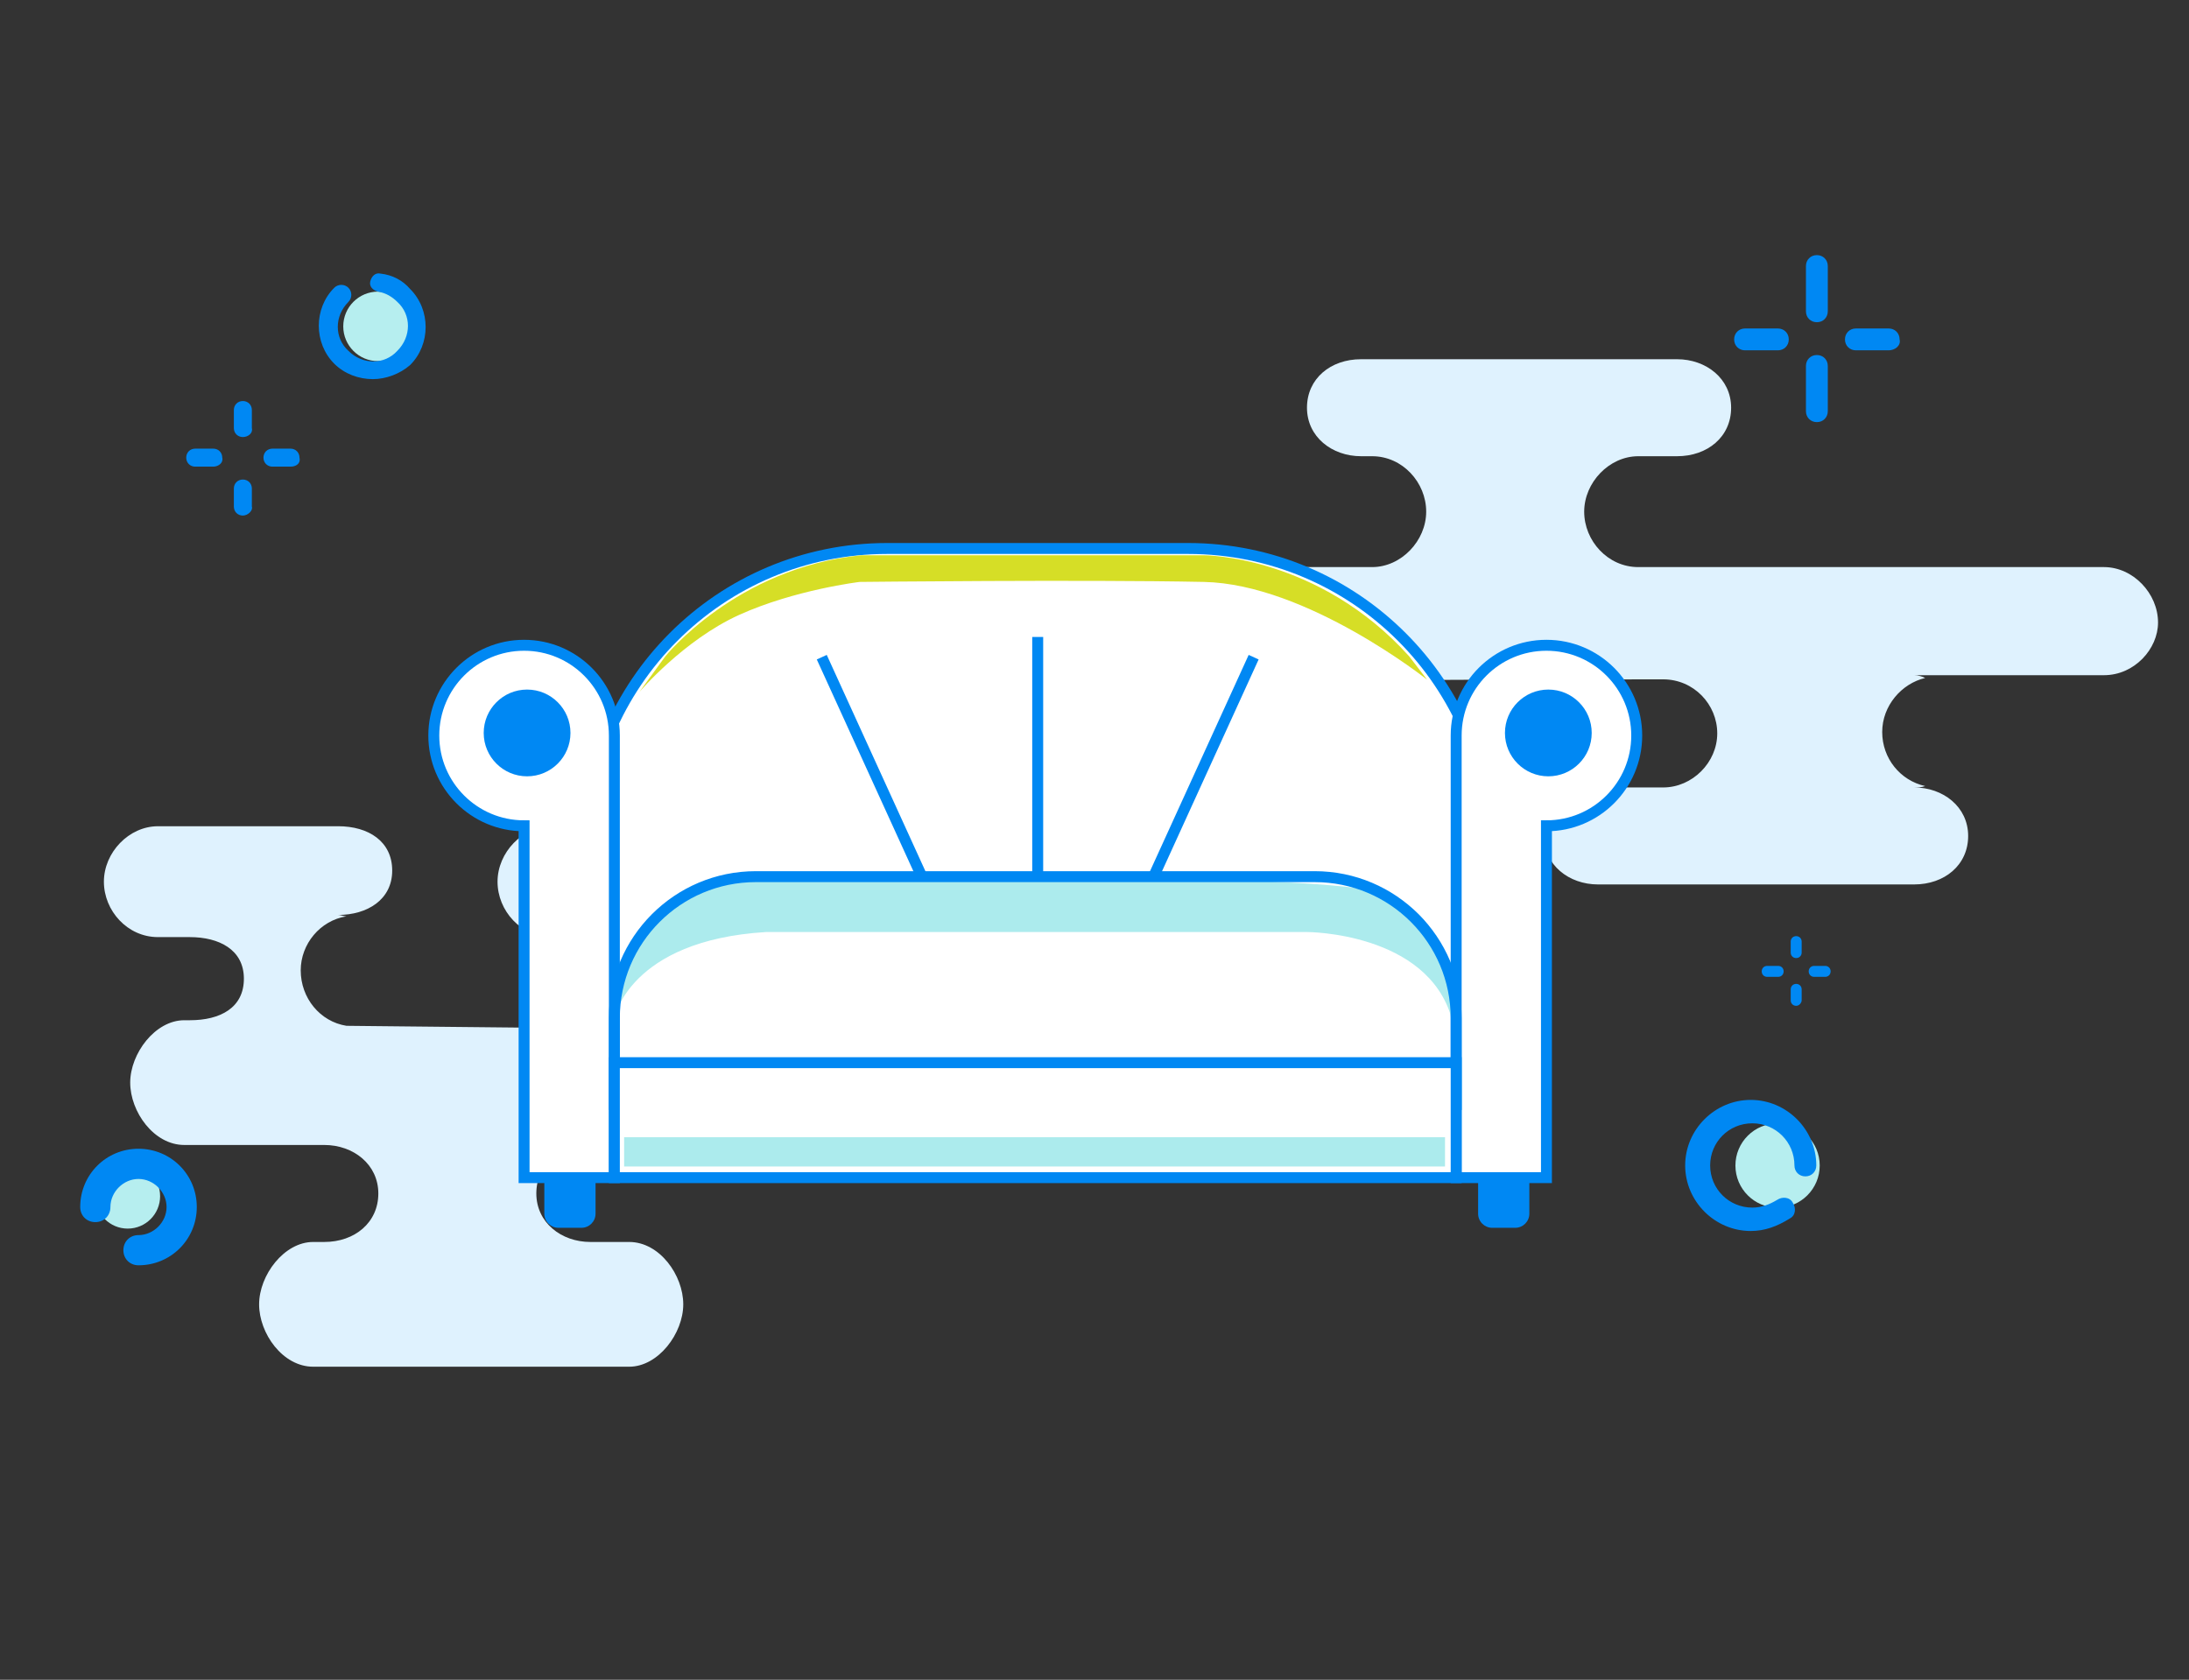 <?xml version="1.0" encoding="utf-8"?>
<!-- Generator: Adobe Illustrator 17.0.0, SVG Export Plug-In . SVG Version: 6.00 Build 0)  -->
<!DOCTYPE svg PUBLIC "-//W3C//DTD SVG 1.1//EN" "http://www.w3.org/Graphics/SVG/1.1/DTD/svg11.dtd">
<svg version="1.1" id="Layer_1" xmlns="http://www.w3.org/2000/svg" xmlns:xlink="http://www.w3.org/1999/xlink" x="0px" y="0px"
	 width="400px" height="307px" viewBox="0 0 400 307" enable-background="new 0 0 400 307" xml:space="preserve">
<rect x="0" y="0" width="400" height="307" fill="#333333" stroke="none"/>
<g>
	<path fill="#0088F3" d="M328.22,175.097c-0.573,0-1.001-0.428-1.001-1.001v-2.005c0-0.573,0.428-1.001,1.001-1.001
		s1.001,0.428,1.001,1.001v2.005C329.22,174.669,328.792,175.097,328.22,175.097z M328.22,183.825c-0.573,0-1.001-0.428-1.001-1.001
		v-2.005c0-0.573,0.428-1.001,1.001-1.001s1.001,0.428,1.001,1.001v2.005C329.22,183.255,328.792,183.825,328.22,183.825z
		 M324.928,178.531h-2.005c-0.573,0-1.001-0.428-1.001-1.001c0-0.573,0.428-1.001,1.001-1.001h2.005
		c0.573,0,1.001,0.428,1.001,1.001C325.928,178.103,325.5,178.531,324.928,178.531z M333.513,178.531h-2.005
		c-0.573,0-1.001-0.428-1.001-1.001c0-0.573,0.428-1.001,1.001-1.001h2.005c0.573,0,1.001,0.428,1.001,1.001
		S334.086,178.531,333.513,178.531z"/>
</g>
<g>
	<path fill="#DFF2FE" d="M384.464,123.4h-34.698c0.758,0,1.52,0.252,2.026,0.506c-4.308,1.015-7.853,5.066-7.853,9.879
		s3.293,8.864,7.853,9.879c-0.758,0.252-1.268,0.252-2.026,0.252c5.318,0,9.879,3.546,9.879,8.864s-4.308,8.864-9.879,8.864h-57.752
		c-5.318,0-9.879-3.546-9.879-8.864c0-5.318,4.308-8.864,9.879-8.864h11.904c5.318,0,9.879-4.56,9.879-9.879
		c0-5.318-4.308-9.879-9.879-9.879c0,0-49.893,0-49.389,0.252c-4.813,0.758-8.359,4.813-8.359,9.879
		c0,4.813,3.546,9.116,8.359,9.879h-1.52c5.318,0,9.879,3.293,9.879,8.864c0,5.318-4.308,8.864-9.879,8.864h-32.924
		c-5.318,0-9.879-3.546-9.879-8.864s4.308-8.864,9.879-8.864h5.824c5.318,0,9.879-4.813,9.879-10.131
		c0-5.318-4.308-10.131-9.879-10.131h-0.758c-5.318,0-9.879-4.813-9.879-10.131s4.308-10.131,9.879-10.131h25.581
		c5.318,0,9.879-4.813,9.879-10.131c0-5.318-4.308-10.131-9.879-10.131h-2.026c-5.318,0-9.879-3.546-9.879-8.864
		c0-5.318,4.308-8.864,9.879-8.864h57.747c5.318,0,9.879,3.546,9.879,8.864c0,5.318-4.308,8.864-9.879,8.864h-7.091
		c-5.318,0-9.879,4.813-9.879,10.131c0,5.318,4.308,10.131,9.879,10.131h85.101c5.318,0,9.879,4.813,9.879,10.131
		C394.343,118.591,390.035,123.4,384.464,123.4L384.464,123.4z M193.238,186.722h-34.697c0.758,0,1.52,0.252,2.026,0
		c-4.308-1.015-7.853-4.813-7.853-9.626c0-4.814,3.293-8.611,7.853-9.626c-0.758-0.252-1.268-0.252-2.026-0.252
		c5.318,0,9.879-2.788,9.879-8.106c0-5.318-4.308-8.106-9.879-8.106h-57.747c-5.318,0-9.879,4.813-9.879,10.131
		c0,5.318,4.308,10.131,9.879,10.131h11.904c5.318,0,9.879,2.53,9.879,7.853c0,5.318-4.308,8.864-9.879,8.864
		c0,0-49.893-0.506-49.389-0.506c-4.813-0.758-8.359-5.066-8.359-10.131c0-4.813,3.546-9.116,8.359-9.879
		c-0.506,0-1.015-0.252-1.52-0.252c5.318,0,9.879-2.788,9.879-8.106c0-5.318-4.308-8.106-9.879-8.106H28.864
		c-5.318,0-9.879,4.813-9.879,10.131c0,5.318,4.308,10.131,9.879,10.131h5.824c5.318,0,9.879,2.278,9.879,7.596
		c0,5.318-4.308,7.596-9.879,7.596h-1.015c-5.318,0-9.879,6.081-9.879,11.399c0,5.318,4.308,11.399,9.879,11.399h25.581
		c5.318,0,9.879,3.546,9.879,8.864c0,5.318-4.308,8.864-9.879,8.864h-2.026c-5.318,0-9.879,6.081-9.879,11.399
		c0,5.318,4.308,11.399,9.879,11.399h57.747c5.318,0,9.879-6.081,9.879-11.399c0-5.318-4.308-11.399-9.879-11.399h-7.091
		c-5.318,0-9.879-3.546-9.879-8.864c0-5.318,4.308-8.864,9.879-8.864h85.101c5.318,0,9.879-6.081,9.879-11.399
		C203.117,192.798,198.813,186.722,193.238,186.722L193.238,186.722z"/>
	<g>
		<path fill="#0088F3" d="M332,58.889c-1.141,0-1.996-0.855-1.996-1.996v-8.271c0-1.141,0.856-1.996,1.996-1.996
			c1.141,0,1.996,0.855,1.996,1.996v8.271C333.995,58.035,333.141,58.889,332,58.889z M332,77.148c-1.141,0-1.996-0.855-1.996-1.996
			v-8.271c0-1.141,0.856-1.996,1.996-1.996c1.141,0,1.996,0.855,1.996,1.996v8.271C333.995,76.29,333.141,77.148,332,77.148z
			 M324.87,64.026h-5.992c-1.141,0-1.996-0.855-1.996-1.996s0.855-1.996,1.996-1.996h5.992c1.141,0,1.996,0.855,1.996,1.996
			S326.011,64.026,324.87,64.026z M345.121,64.026h-5.992c-1.141,0-1.996-0.855-1.996-1.996s0.855-1.996,1.996-1.996h5.992
			c1.141,0,1.996,0.855,1.996,1.996C347.403,63.167,346.262,64.026,345.121,64.026z"/>
	</g>
	<circle fill="#B6EEEF" cx="324.818" cy="213.014" r="7.702"/>
	<path fill="#0088F3" d="M319.915,224.98c-6.561,0-11.98-5.419-11.98-11.98s5.419-11.98,11.98-11.98
		c6.561,0,11.98,5.419,11.98,11.98c0,1.141-0.855,1.996-1.996,1.996c-1.141,0-1.996-0.855-1.996-1.996
		c0-4.278-3.424-7.702-7.702-7.702S312.5,208.722,312.5,213s3.424,7.702,7.702,7.702c1.71,0,3.137-0.569,4.565-1.427
		c0.855-0.569,2.282-0.569,2.851,0.569c0.569,0.855,0.569,2.282-0.569,2.851C324.766,224.125,322.484,224.98,319.915,224.98
		L319.915,224.98z"/>
	<g>
		<circle fill="#B6EEEF" cx="69.077" cy="59.649" r="6.353"/>
		<g>
			<g>
				<path fill="#0088F3" d="M44.378,79.876c-0.942,0-1.645-0.707-1.645-1.645v-3.294c0-0.942,0.707-1.645,1.645-1.645
					c0.942,0,1.645,0.707,1.645,1.645v3.294C46.262,79.173,45.32,79.876,44.378,79.876z M44.378,94.225
					c-0.942,0-1.645-0.707-1.645-1.645v-3.294c0-0.942,0.707-1.645,1.645-1.645c0.942,0,1.645,0.707,1.645,1.645v3.294
					C46.262,93.287,45.32,94.225,44.378,94.225z M38.968,85.285h-3.294c-0.942,0-1.645-0.707-1.645-1.645
					c0-0.942,0.707-1.645,1.645-1.645h3.294c0.942,0,1.645,0.707,1.645,1.645C40.853,84.583,39.911,85.285,38.968,85.285z
					 M53.082,85.285h-3.294c-0.942,0-1.645-0.707-1.645-1.645c0-0.942,0.707-1.645,1.645-1.645h3.294
					c0.942,0,1.645,0.707,1.645,1.645C54.966,84.583,54.26,85.285,53.082,85.285z"/>
			</g>
			<path fill="#0088F3" d="M68.139,69.291c-2.587,0-5.175-0.942-7.06-2.822c-3.765-3.765-3.765-10.118,0-13.878
				c0.707-0.707,1.88-0.707,2.587,0s0.707,1.88,0,2.587c-2.587,2.587-2.587,6.588,0,8.94c2.587,2.587,6.588,2.587,8.94,0
				c2.587-2.587,2.587-6.588,0-8.94c-0.942-0.942-2.116-1.645-3.529-1.88c-0.942-0.236-1.645-0.942-1.413-1.88
				c0.236-0.942,0.942-1.645,1.88-1.413c2.116,0.236,4,1.178,5.41,2.822c3.765,3.765,3.765,10.118,0,13.878
				C73.081,68.349,70.495,69.291,68.139,69.291L68.139,69.291z"/>
			<g>
				<circle fill="#B6EEEF" cx="23.338" cy="218.624" r="5.917"/>
				<path fill="#0088F3" d="M25.307,231.248c-1.578,0-2.76-1.182-2.76-2.76c0-1.578,1.182-2.76,2.76-2.76
					c2.76,0,5.13-2.365,5.13-5.13s-2.365-5.13-5.13-5.13c-2.76,0-5.13,2.365-5.13,5.13c0,1.578-1.182,2.76-2.76,2.76
					c-1.578,0-2.76-1.182-2.76-2.76c0-5.917,4.734-10.651,10.651-10.651s10.651,4.734,10.651,10.651
					C35.958,226.513,31.224,231.248,25.307,231.248z"/>
			</g>
		</g>
	</g>
</g>
<g>
	<path fill="#FFFFFF" stroke="#0088F3" stroke-width="2" stroke-miterlimit="10" d="M162.117,100.241h55.01
		c30.487,0,55.201,24.714,55.201,55.201v46.415H106.916v-46.415C106.916,124.955,131.63,100.241,162.117,100.241z"/>
	<path fill="#0088F3" d="M106.247,224.396h-4.202c-1.424,0-2.579-1.154-2.579-2.579v-7.449c0-1.424,1.154-2.579,2.579-2.579h4.202
		c1.424,0,2.579,1.154,2.579,2.579v7.449C108.826,223.241,107.671,224.396,106.247,224.396z"/>
	<path fill="#0088F3" d="M276.88,224.396h-4.202c-1.424,0-2.579-1.154-2.579-2.579v-7.449c0-1.424,1.154-2.579,2.579-2.579h4.202
		c1.424,0,2.579,1.154,2.579,2.579v7.449C279.459,223.241,278.304,224.396,276.88,224.396z"/>
	<path fill="#FFFFFF" stroke="#3E80C1" stroke-width="2" stroke-miterlimit="10" d="M92.781,135.004"/>
	<path fill="#FFFFFF" stroke="#0088F3" stroke-width="2" stroke-miterlimit="10" d="M266.088,134.429
		c0-9.111,7.386-16.497,16.497-16.497s16.497,7.386,16.497,16.497s-7.386,16.497-16.497,16.497v64.301h-16.497V134.429z"/>
	<path fill="#FFFFFF" stroke="#0088F3" stroke-width="2" stroke-miterlimit="10" d="M112.264,134.429
		c0-9.111-7.386-16.497-16.497-16.497s-16.497,7.386-16.497,16.497s7.386,16.497,16.497,16.497v64.301h16.497V134.429z"/>
	<path fill="#ACEBED" d="M112.264,186.067c0,0,2.674-14.198,27.696-15.726h98.942c0,0,21.875,0.035,26.359,15.726
		c0,0,1.6-19.113-13.335-23.055c-14.934-3.941-115.236-2.755-115.236-2.755S113.41,161.299,112.264,186.067z"/>
	<path fill="none" stroke="#0088F3" stroke-width="2" stroke-miterlimit="10" d="M240.239,160.217H138.113
		c-14.276,0-25.85,11.573-25.85,25.85v15.79h153.824v-15.79C266.088,171.79,254.515,160.217,240.239,160.217z"/>
	
		<rect x="112.264" y="194.216" fill="#FFFFFF" stroke="#0088F3" stroke-width="2" stroke-miterlimit="10" width="153.824" height="21.011"/>
	
		<line fill="#FFFFFF" stroke="#0088F3" stroke-width="2" stroke-miterlimit="10" x1="189.622" y1="160.217" x2="189.622" y2="116.413"/>
	
		<line fill="#FFFFFF" stroke="#0088F3" stroke-width="2" stroke-miterlimit="10" x1="168.34" y1="159.961" x2="150.163" y2="120.107"/>
	
		<line fill="#FFFFFF" stroke="#0088F3" stroke-width="2" stroke-miterlimit="10" x1="210.903" y1="159.961" x2="229.081" y2="120.107"/>
	<rect x="114.047" y="207.842" fill="#ACEBED" width="150.004" height="5.348"/>
	<path fill="#D6DE26" d="M121.559,119.978c0,0,12.957-16.204,35.782-18.496h62.65c0,0,20.915,0,37.533,18.496l3.247,4.234
		c0,0-21.966-17.477-40.78-17.859c-21.961-0.446-62.905,0-62.905,0s-11.811,1.412-21.998,6.017
		c-10.187,4.605-18.246,14.093-18.246,14.093S120.095,121.952,121.559,119.978z"/>
	<circle fill="#0088F3" cx="96.315" cy="133.954" r="7.927"/>
	<circle fill="#0088F3" cx="282.929" cy="133.954" r="7.927"/>
</g>
</svg>
